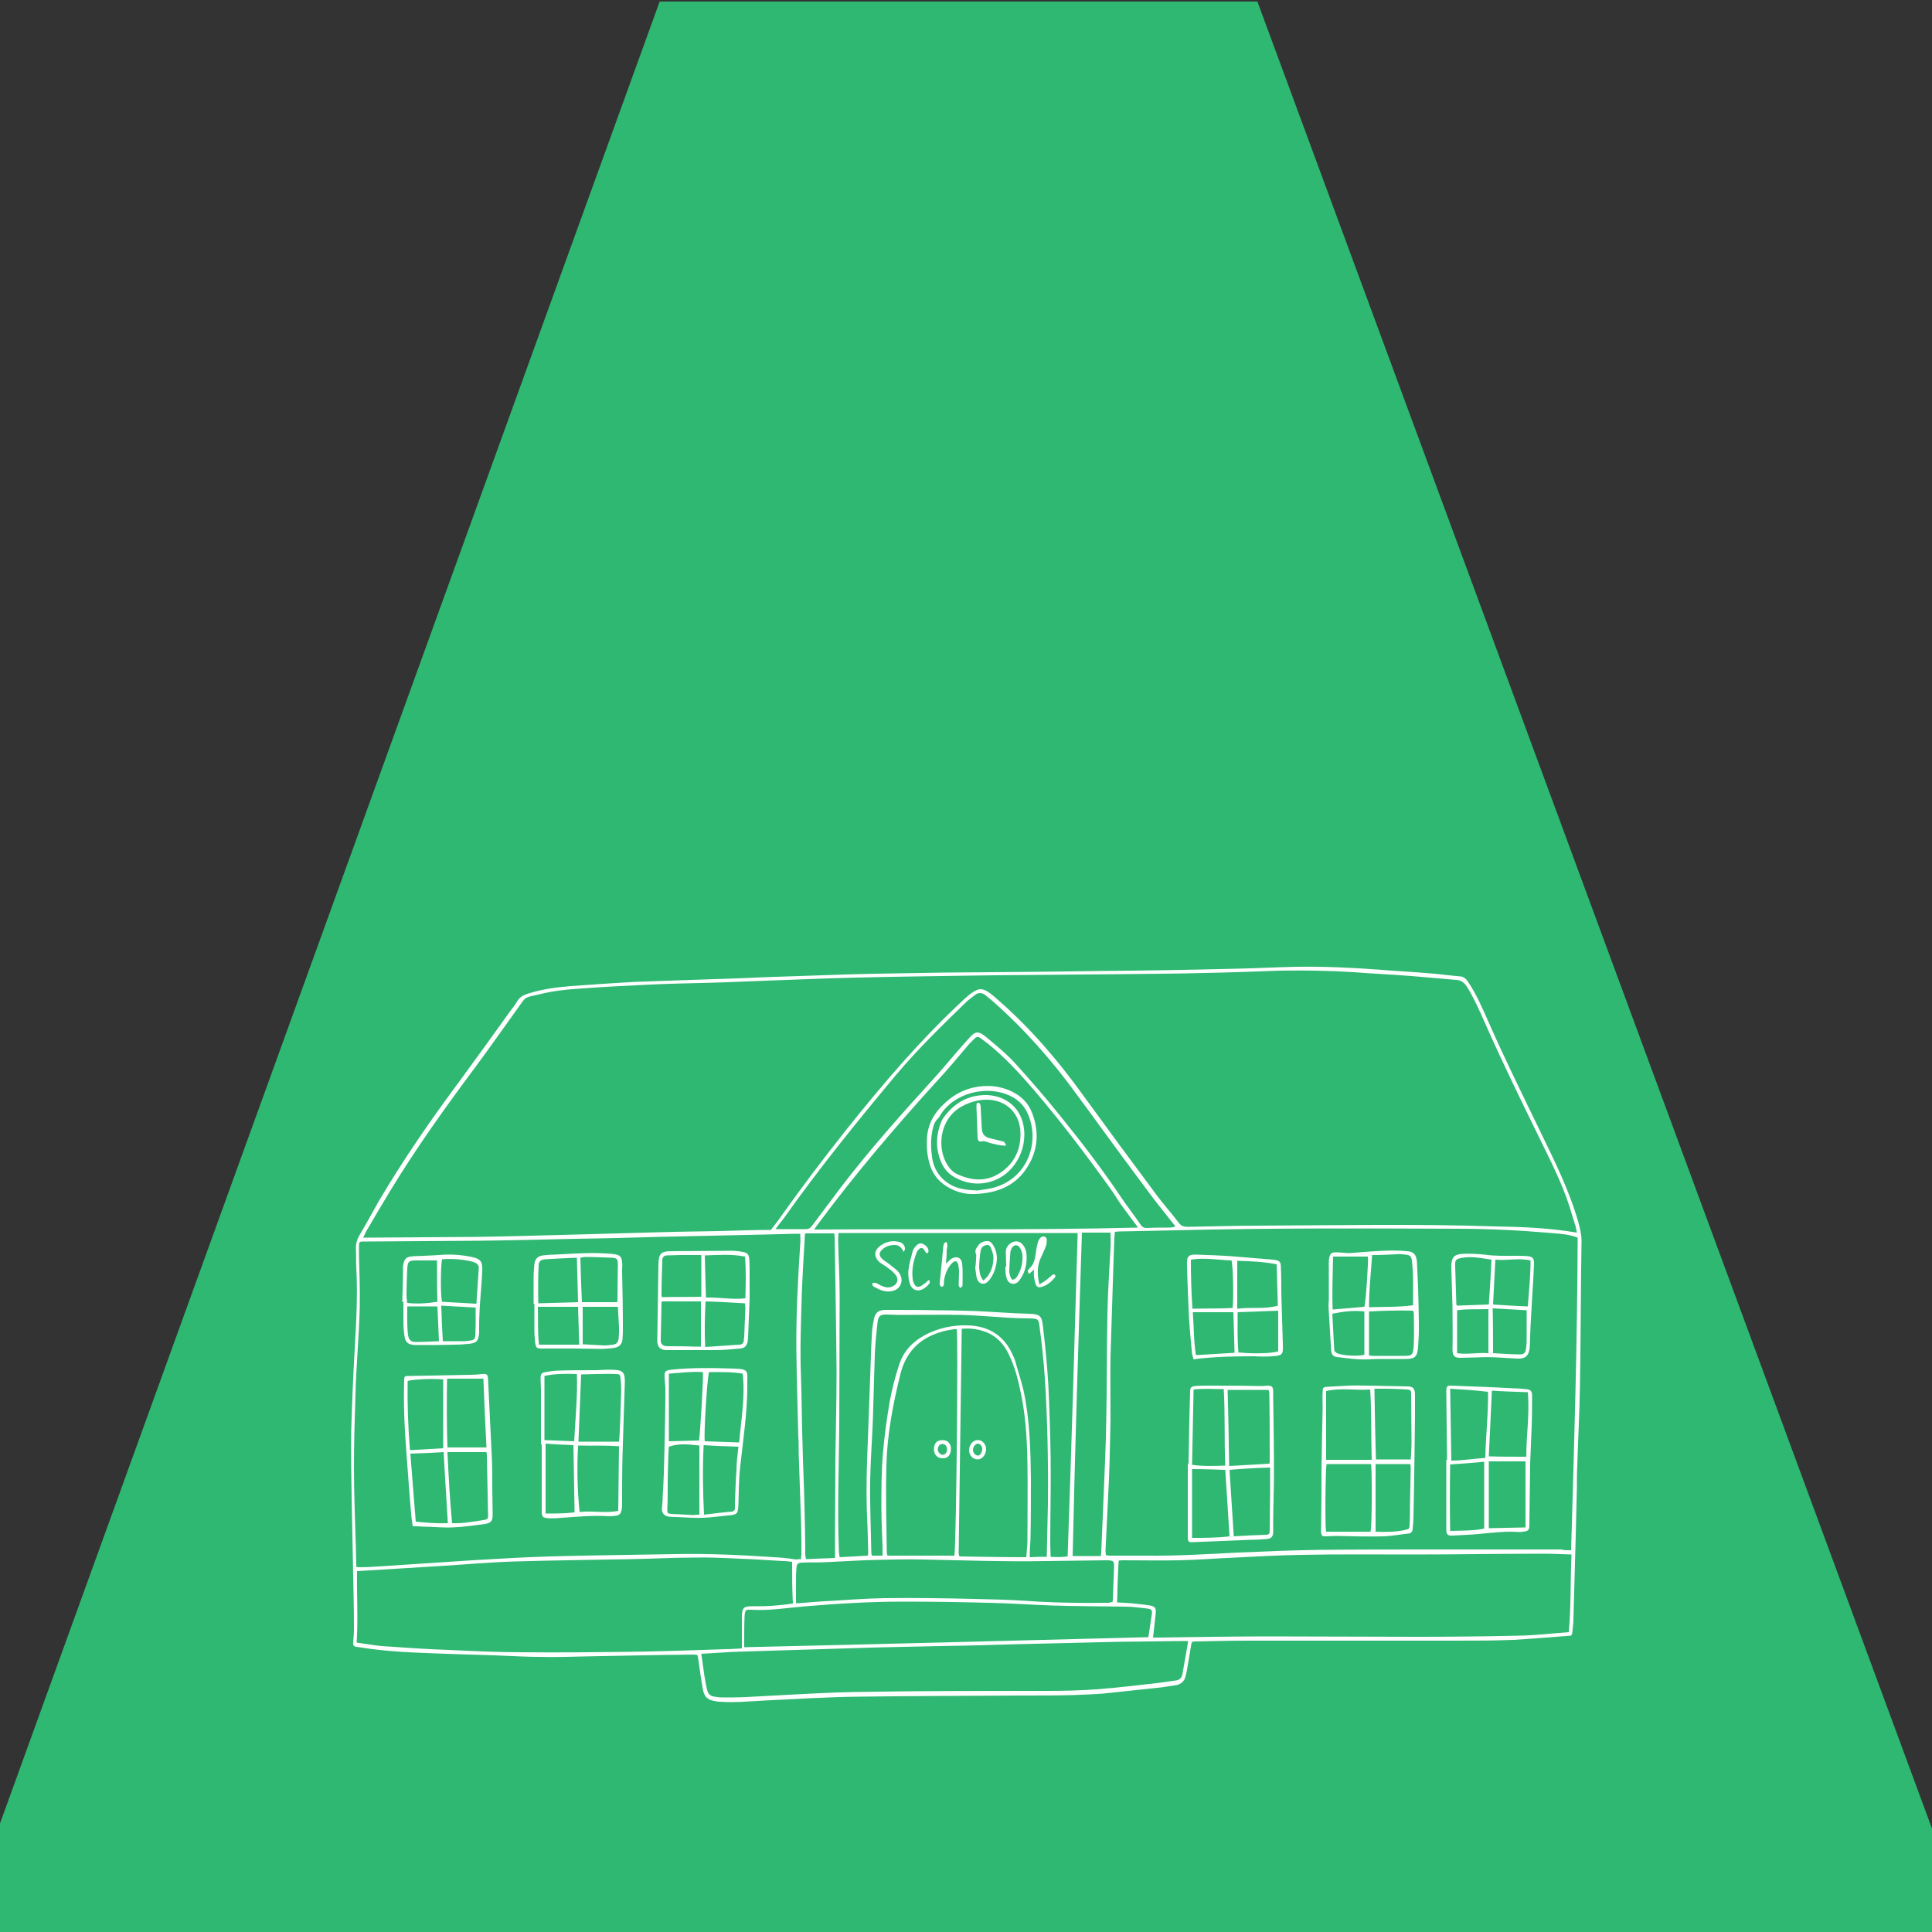 <?xml version="1.0" encoding="utf-8"?>
<!-- Generator: Adobe Illustrator 29.4.0, SVG Export Plug-In . SVG Version: 9.03 Build 0)  -->
<svg version="1.0" id="Layer_1" xmlns="http://www.w3.org/2000/svg" xmlns:xlink="http://www.w3.org/1999/xlink" x="0px" y="0px"
	 viewBox="0 0 500 500" style="enable-background:new 0 0 500 500;" xml:space="preserve">
<rect x="0" y="0" width="500" height="500" fill="#333333" stroke="none"/>
<style type="text/css">
	.st0{clip-path:url(#SVGID_00000052824377793165030500000014817998414742755491_);}
	.st1{fill:#2EB872;}
	.st2{clip-path:url(#SVGID_00000163032479467767850300000004838457164234986663_);}
	.st3{fill:#FFFFFF;}
</style>
<g>
	<defs>
		<rect id="SVGID_1_" y="0.4" width="500" height="499.6"/>
	</defs>
	<clipPath id="SVGID_00000145769942086993429330000014774028570236652215_">
		<use xlink:href="#SVGID_1_"  style="overflow:visible;"/>
	</clipPath>
	<g style="clip-path:url(#SVGID_00000145769942086993429330000014774028570236652215_);">
		<path class="st1" d="M273.8-139.4l-25.2-75.3C152.7,50.2,56.8,315-39.1,579.9c192.8-0.2,385.5-0.3,578.3-0.5
			C450.7,339.8,362.3,100.2,273.8-139.4"/>
	</g>
</g>
<g>
	<defs>
		<rect id="SVGID_00000081612623264204142300000016618154288079130257_" x="90.7" y="250" width="318.7" height="191"/>
	</defs>
	<clipPath id="SVGID_00000005269186864745356830000011510338999367378847_">
		<use xlink:href="#SVGID_00000081612623264204142300000016618154288079130257_"  style="overflow:visible;"/>
	</clipPath>
	<g style="clip-path:url(#SVGID_00000005269186864745356830000011510338999367378847_);">
		<path class="st3" d="M406.6,423.3c-5,0.4-10,0.8-15,1.1c-4.9,0.2-9.9,0.2-14.8,0.2c-17.9,0-35.8,0-53.7,0c-4.4,0-8.9,0.1-13.3,0.2
			c-0.4,0-0.7,0-1.3,0.1c-0.1,0.4-0.3,0.8-0.3,1.3c-0.4,2.2-0.7,4.3-1.1,6.5c-0.1,0.4-0.2,0.8-0.3,1.2c-0.3,1.2-1.1,1.9-2.3,2.2
			c-1.3,0.2-2.7,0.4-4,0.6c-5,0.5-10,1.1-15,1.6c-2.7,0.2-5.5,0.3-8.3,0.4c-4.2,0.1-8.3,0.1-12.5,0.1c-14.2,0.1-28.4,0.1-42.6,0.3
			c-8.1,0.1-16.2,0.6-24.3,1c-3.9,0.2-7.7,0.6-11.6,0.3c-0.3,0-0.6,0-0.8-0.1c-2.2-0.3-3.1-1-3.5-3.1c-0.5-2.6-0.8-5.3-1.2-7.9
			c-0.1-0.3-0.1-0.6-0.2-1c-0.3,0-0.6-0.1-0.8-0.1c-9.7,0.1-19.3,0.3-29,0.5c-3.7,0.1-7.5,0.2-11.2,0.1c-3.1,0-6.2-0.2-9.2-0.3
			c-0.8,0-1.5-0.1-2.2-0.1c-6.8-0.2-13.5-0.4-20.3-0.7c-4.9-0.2-9.9-0.6-14.8-1.4c-0.2,0-0.5-0.1-0.7-0.1c-0.7,0-1-0.5-0.9-1.1
			c0.1-1.2,0.2-2.4,0.2-3.6c0-4.6-0.1-9.2-0.2-13.9c-0.1-6.8-0.3-13.5-0.4-20.3c-0.1-5.7-0.2-11.5-0.1-17.2c0.2-7,0.5-14,0.9-21
			c0.4-7,0.8-14.1,0.4-21.1c-0.1-1.6,0-3.3-0.1-4.9c0-1.1,0.2-2.1,0.8-3.2c1.8-3,3.4-6,5.1-9c6.5-11,13.7-21.4,21.3-31.6
			c4.3-5.9,8.6-11.8,12.8-17.7c0.6-0.8,1.2-1.5,1.7-2.4c0.7-1.2,1.7-1.7,3-2.1c3.5-1.1,7.2-1.6,10.9-1.9c5.6-0.4,11.2-0.8,16.8-1.1
			c4.8-0.2,9.5-0.3,14.3-0.5c6.3-0.2,12.7-0.4,19-0.7c4-0.1,8-0.3,12-0.4c5.6-0.2,11.1-0.4,16.7-0.5c5.9-0.1,11.8-0.2,17.7-0.3
			c13.2-0.1,26.4-0.2,39.7-0.4c12-0.1,23.9-0.3,35.9-0.6c5.3-0.1,10.5-0.4,15.8-0.5c6.9-0.1,13.8,0.2,20.7,0.7
			c4.6,0.4,9.2,0.6,13.8,1c2.7,0.2,5.3,0.6,7.9,0.8c0.8,0.1,1.3,0.5,1.8,1.2c2.4,3.5,4,7.4,5.7,11.2c4.2,9.5,8.8,18.8,13.3,28.1
			c3.7,7.6,7.4,15.1,9.7,23.2c0.4,1.5,0.8,3.1,0.8,4.7c-0.2,12.4-0.2,24.8-0.4,37.1c-0.1,7.1-0.5,14.1-0.7,21.1
			c-0.1,1.9-0.1,3.7-0.1,5.6c-0.1,4.2-0.2,8.3-0.3,12.5c-0.2,7.2-0.4,14.4-0.6,21.6c0,1.2-0.2,2.4-0.3,3.6
			C406.9,422.8,406.7,423.1,406.6,423.3z M408.1,319c-0.1-0.5-0.2-1-0.3-1.5c-0.5-1.7-1.1-3.5-1.6-5.2c-2-6.3-5.1-12.2-8-18.2
			c-4.8-9.8-9.6-19.6-14-29.6c-1.4-3.2-2.8-6.3-4.6-9.2c-0.7-1-1.4-1.6-2.7-1.7c-3.9-0.3-7.7-0.7-11.6-1c-5-0.4-10-0.6-14.9-1
			c-6.3-0.4-12.6-0.5-18.9-0.4c-6.5,0.2-13.1,0.5-19.6,0.6c-6.8,0.2-13.5,0.2-20.3,0.3c-11.4,0.1-22.9,0.2-34.3,0.3
			c-11.9,0.2-23.8,0.3-35.7,0.6c-8.6,0.2-17.3,0.6-25.9,0.9c-4.8,0.2-9.6,0.4-14.4,0.5c-4.3,0.1-8.6,0.2-12.9,0.4
			c-6.3,0.3-12.6,0.6-18.9,1.1c-3.3,0.2-6.6,0.6-9.8,1.4c-4.4,1-3.4,0.5-5.9,3.9c-3.6,5-7.1,10-10.8,15
			c-7.7,10.3-15.2,20.8-21.9,31.8c-2.2,3.6-4.3,7.2-6.4,10.8c-0.2,0.4-0.4,0.9-0.7,1.5c0.6,0,1.1,0,1.5,0c9.3-0.1,18.6-0.1,27.9-0.2
			c8.5-0.1,17.1-0.4,25.6-0.6c7.2-0.2,14.5-0.4,21.7-0.6c6.3-0.2,12.6-0.2,18.9-0.4c3.3-0.1,6.6-0.2,9.9-0.2
			c0.9-1.2,1.9-2.4,2.7-3.6c5.4-7.6,11-15,16.8-22.3c9.4-11.8,19.2-23.3,30.3-33.6c0.7-0.6,1.3-1.2,2-1.7c2-1.5,3.1-1.4,5,0
			c0.7,0.5,1.3,1.1,1.9,1.6c8.4,7.3,15.5,15.6,22,24.6c6.4,8.8,12.8,17.5,19.3,26.2c1.8,2.4,3.8,4.6,5.6,7c0.7,0.9,1.4,1,2.4,1
			c6.1-0.1,12.1-0.3,18.2-0.3c20.5-0.1,41-0.5,61.5,0.2C394,317.5,401,317.8,408.1,319z M406.6,401.2c0.8-27,1.6-53.9,1.7-80.9
			c-2.3-0.9-4.6-1-6.9-1.2c-8.1-0.7-16.2-1.1-24.3-1.1c-24.2-0.1-48.5-0.2-72.7,0.4c-4.9,0.1-9.9,0.2-14.8,0.3
			c-0.4,0-0.7,0.1-1.1,0.1c0,0.5,0,0.9-0.1,1.3c-0.1,2.9-0.2,5.9-0.3,8.8c-0.2,7.4-0.5,14.7-0.7,22.1c-0.1,5.5,0,10.9,0,16.4
			c-0.1,5.1-0.2,10.3-0.4,15.4c-0.3,6.2-0.6,12.4-0.9,18.6c0,0.3,0.1,0.7,0.1,1.1c0.4,0,0.6,0.1,0.9,0.1c3.1,0,6.3,0,9.4,0
			c8,0.1,16-0.4,23.9-0.8c7-0.3,14.1-0.6,21.1-0.7c9.6-0.1,19.1-0.1,28.7-0.1c11.2,0,22.5,0,33.8,0
			C404.7,401.2,405.6,401.2,406.6,401.2z M207.3,403.5c0-0.5,0.1-0.8,0.1-1.2c0-2.9,0-5.9-0.1-8.8c-0.2-5.8-0.4-11.7-0.6-17.5
			c0-1.4,0-2.9-0.1-4.3c-0.2-7.4-0.4-14.8-0.5-22.1c-0.1-9.2,0.4-18.5,1-27.7c0.1-0.8,0-1.7,0-2.6c-0.5,0-1,0-1.4,0
			c-2.7,0.1-5.3,0.1-8,0.2c-9,0.2-18,0.4-27,0.6c-7.2,0.2-14.4,0.4-21.6,0.5c-8.4,0.2-16.7,0.4-25.1,0.5c-9.6,0.1-19.1,0.1-28.7,0.2
			c-0.4,0-0.8,0-1.3,0c-1,0-1.1,0.2-1.1,1.2c0,0.7,0,1.4,0,2.1c0.1,4.6,0.3,9.2,0.2,13.9c-0.2,7.4-0.9,14.7-1.1,22.1
			c-0.2,6.3-0.4,12.6-0.4,18.9c0,7.1,0.3,14.1,0.5,21.1c0,1.6,0.1,3.2,0.1,4.9c0.4,0.1,0.7,0.1,0.9,0.1c1.6,0,3.2-0.1,4.8-0.2
			c8.1-0.5,16.2-1.1,24.3-1.6c6.7-0.4,13.4-0.8,20.1-1c10.8-0.3,21.7-0.4,32.5-0.6c9.1-0.2,18.1,0.3,27.1,0.9
			c1.4,0.1,2.8,0.3,4.2,0.5C206.5,403.5,206.9,403.5,207.3,403.5z M205,404.2c-0.7-0.1-1.5-0.2-2.4-0.2c-3.7-0.2-7.4-0.5-11-0.6
			c-4-0.2-8-0.4-12-0.3c-5.3,0-10.6,0.3-16,0.4c-10.1,0.2-20.2,0.3-30.2,0.6c-6.6,0.2-13.1,0.8-19.7,1.2c-6,0.4-11.9,0.7-17.9,1.1
			c-1.1,0.1-2.2,0.1-3.4,0.2c-0.1,6.2,0.3,12.3-0.1,18.5c2.3,0.3,4.4,0.7,6.5,0.9c5.7,0.4,11.5,0.8,17.2,1
			c6.4,0.3,12.8,0.6,19.2,0.6c8.9,0.1,17.8,0,26.8-0.1c8.6-0.1,17.2-0.4,25.8-0.7c1.3,0,2.7-0.1,4.2-0.2c0-0.6,0-1.1,0-1.6
			c0-2.3,0-4.6,0-6.9c0.1-2,0.5-2.4,2.5-2.4c2.1,0,4.2,0,6.3-0.2c1.4-0.1,2.8-0.3,4.4-0.5C205,411.4,205,407.9,205,404.2z
			 M289.1,414.7c1.2,0.1,2.3,0.1,3.4,0.2c1.7,0.2,3.4,0.3,5.1,0.6c1.3,0.2,1.6,0.7,1.5,1.9c0,0.7-0.2,1.4-0.2,2.1
			c-0.2,1.4-0.3,2.8-0.5,4.3c0.6,0,1.1,0,1.5,0c2.2,0,4.4-0.1,6.6-0.1c7.4-0.1,14.8-0.2,22.3-0.2c12.6,0,25.2,0.1,37.8,0.1
			c9,0,17.9-0.1,26.9-0.3c4.1-0.1,8.3-0.6,12.5-0.9c0.6-6.8,0.4-13.4,0.7-20.1c-2.6-0.1-5.1-0.2-7.6-0.2c-11.2,0-22.4,0.2-33.6,0.2
			c-9.6,0-19.2-0.1-28.8,0.1c-5.7,0.1-11.4,0.4-17.1,0.7c-4.8,0.2-9.6,0.6-14.4,0.7c-4.9,0.1-9.7,0-14.6,0c-0.4,0-0.7,0-1.1,0.1
			C289.3,407.5,289.2,411,289.1,414.7z M278.9,319.1c-20.7,0-41.2,0-61.9,0c0,0.6-0.1,1.1-0.1,1.6c0.1,4.9,0.4,9.8,0.4,14.7
			c0,11.2-0.1,22.4-0.1,33.6c-0.1,10.8-0.5,21.6-0.1,32.3c0,0.5,0.1,1.1,0.2,1.7c2.5-0.1,4.9-0.3,7.3-0.4c0-0.3,0.1-0.6,0.1-0.8
			c-0.1-2.3-0.1-4.7-0.2-7c-0.3-5.5-0.3-11.1-0.1-16.7c0.3-8.2,0.6-16.3,0.9-24.5c0.1-3.1,0.2-6.2,0.4-9.2c0.1-1.1,0.3-2.1,0.5-3.2
			c0.4-1.5,1.1-2.1,2.7-2.2c0.6,0,1.1,0,1.7,0c3.9,0,7.8,0,11.8,0.1c3.4,0,6.8,0.1,10.2,0.2c4.6,0.2,9.2,0.6,13.8,0.7
			c2.9,0.1,3.2,0.7,3.5,3.2c0.6,5,1.1,10,1.4,15.1c0.3,6.2,0.5,12.5,0.6,18.8c0.1,7.5-0.1,14.9-0.1,22.4c0,1.1,0.1,2.2,0.1,3.4
			c1.6,0.1,3,0.1,4.4-0.1C277.3,374.8,278.1,347,278.9,319.1z M294.5,317.7c-0.4-0.6-0.6-0.9-0.8-1.1c-1.1-1.5-2.3-3.1-3.4-4.6
			c-1-1.4-1.8-2.8-2.8-4.2c-6.3-8.8-12.9-17.5-20-25.8c-3.6-4.2-7.4-8.3-11.7-11.8c-0.7-0.5-1.3-1-2-1.5c-0.6-0.5-1.2-0.4-1.7,0.2
			c-0.4,0.4-0.8,0.8-1.2,1.2c-2.9,3.4-5.7,6.8-8.7,10c-10.8,11.9-21.2,24.1-30.8,37.1c-0.2,0.2-0.3,0.5-0.7,1
			C238.7,318,266.5,318.4,294.5,317.7z M181.5,428c0.3,2,0.5,3.8,0.8,5.7c0.2,1.2,0.4,2.4,0.7,3.6c0.2,1.1,0.9,1.7,2,1.8
			c0.6,0.1,1.2,0.2,1.8,0.2c2.1,0,4.1,0,6.2-0.1c7.9-0.4,15.8-0.9,23.8-1.2c6.3-0.2,12.7-0.2,19-0.3c11.8-0.1,23.5-0.1,35.3-0.1
			c4.2,0,8.4-0.1,12.6-0.4c5.5-0.4,11-1.1,16.4-1.7c1.4-0.2,2.8-0.4,4.2-0.6c1-0.1,1.5-0.7,1.7-1.6c0.5-2.8,1-5.6,1.5-8.6
			c-0.6,0-1.1,0-1.5,0c-5.6,0.1-11.2,0.1-16.8,0.2c-8.4,0.2-16.8,0.4-25.2,0.6c-6.9,0.2-13.7,0.4-20.6,0.5
			c-8.1,0.2-16.2,0.3-24.4,0.6c-9.8,0.3-19.5,0.6-29.2,0.9C187.1,427.7,184.4,427.8,181.5,428z M200.7,318.1c2.8,0,5.3,0,7.8,0
			c0.8,0,1.2-0.3,1.6-0.8c2.5-3.3,5-6.7,7.5-10c7.5-9.8,15.7-19,24-28.1c3-3.3,5.8-6.8,8.8-10.1c2.1-2.4,2.7-2.5,5.2-0.4
			c2.6,2.2,5.2,4.3,7.4,6.8c3.9,4.3,7.7,8.7,11.4,13.3c5.5,6.8,10.8,13.7,15.7,21c1.7,2.5,3.5,4.8,5.2,7.3c0.4,0.5,0.8,0.7,1.4,0.7
			c1.8-0.1,3.6-0.1,5.5-0.1c0.6,0,1.4,0,2-0.3c-2-2.6-4-5-5.9-7.5c-6.6-8.8-13.1-17.7-19.6-26.6c-6.4-8.8-13.6-17-21.8-24.2
			c-0.6-0.5-1.2-1-1.8-1.5c-1-0.8-2-0.8-2.9,0c-0.6,0.5-1.2,0.9-1.8,1.4c-6.4,6.2-12.8,12.4-18.6,19.3c-10.1,12.1-20,24.3-29.1,37.2
			C202.1,316.2,201.4,317.1,200.7,318.1z M297.2,423.7c0.3-2,0.6-4,0.9-6c0.1-1,0-1.2-1.1-1.4c-1.9-0.2-3.8-0.5-5.7-0.5
			c-6.4-0.1-12.8-0.1-19.2-0.3c-5.5-0.2-10.9-0.6-16.4-0.7c-7.3-0.2-14.7-0.3-22-0.3c-8.4,0-16.8,0.5-25.2,1.2
			c-4.7,0.4-9.4,1.2-14.1,0.9c-1.4-0.1-1.6,0.1-1.7,1.6c-0.1,2-0.1,4-0.1,6c0,0.7,0,1.4,0,2.1C227.7,425.5,262.4,424.6,297.2,423.7z
			 M247,402.6c0.5-4,1-56.9,0.6-58.6c-0.2,0-0.4,0-0.7,0c-0.6,0.1-1.2,0.2-1.8,0.3c-6.3,1.4-10.5,4.9-12.1,11.4
			c-1.9,7.7-3.4,15.5-3.6,23.5c-0.2,7.6,0,15.1,0.1,22.7c0,0.2,0.1,0.4,0.2,0.7C235.4,402.6,241.2,402.6,247,402.6z M265.6,403
			c0.1-1.6,0.3-3,0.3-4.3c0-6.7,0.1-13.4,0-20c-0.1-6.5-0.5-13.1-2-19.5c-0.7-3.4-1.7-6.7-3.4-9.8c-1.4-2.4-3.4-4.1-6-4.9
			c-1.8-0.6-3.7-0.8-5.6-0.6c-0.3,19.5-0.5,38.8-0.8,58.1c0,0.2,0.1,0.4,0.2,0.8C254,402.9,259.7,403,265.6,403z M287.9,414.6
			c0.1-0.3,0.1-0.5,0.1-0.7c0.1-2.6,0.2-5.2,0.3-7.8c0.1-2.2,0-2.3-2.2-2.3c-5.1,0.1-10.3,0.1-15.4,0.2c-10.7,0.2-21.3-0.2-31.9-0.4
			c-4-0.1-8,0-12,0.1c-4.4,0.1-8.8,0.4-13.3,0.6c-2,0.1-3.9,0-5.9,0.1c-1.2,0.1-1.4,0.3-1.5,1.6c-0.1,1.4-0.1,2.8-0.1,4.2
			c0,1.5,0,3.1,0,4.7c0.4,0,0.6,0,0.8,0c2.8-0.2,5.6-0.5,8.4-0.6c4.5-0.3,9-0.6,13.6-0.7c7.7-0.1,15.5,0,23.2,0.2
			c4.5,0.1,9.1,0.2,13.6,0.5c7.1,0.5,14.3,0.6,21.4,0.5C287.2,414.7,287.6,414.6,287.9,414.6z M216.1,403.2c0-2.4,0-4.5,0-6.6
			c0-6.4,0.1-12.9,0.1-19.3c0.1-7.4,0.3-14.8,0.3-22.3c-0.1-11.7-0.3-23.3-0.5-35c0-0.3-0.1-0.5-0.1-0.8c-2.5,0-5,0-7.5,0
			c-0.1,0.3-0.1,0.4-0.1,0.6c-0.3,5-0.6,10.1-0.8,15.1c-0.2,7.2-0.5,14.4-0.2,21.6c0.2,5.8,0.2,11.6,0.4,17.4
			c0.1,5.4,0.4,10.7,0.5,16.1c0.1,4.1,0.2,8.2,0.2,12.3c0,0.3,0.1,0.7,0.2,1.2C211.2,403.4,213.6,403.3,216.1,403.2z M270.9,402.9
			c0.1-4.7,0.2-9.2,0.3-13.7c0.1-10.9-0.1-21.8-0.8-32.6c-0.3-4.5-0.8-9-1.4-13.5c-0.2-1.8-0.5-1.8-2.3-1.9c-2.5,0-5-0.1-7.6-0.3
			c-3.3-0.2-6.7-0.5-10.1-0.6c-5.5-0.1-10.9,0-16.4,0c-1,0-2.1-0.1-3.1-0.1c-1.7,0-2.2,0.3-2.4,2.1c-0.3,2.7-0.6,5.5-0.7,8.2
			c-0.2,5.6-0.3,11.3-0.5,16.9c-0.2,5.2-0.6,10.4-0.7,15.7c-0.1,6.3,0.2,12.6,0.3,18.9c0,0.2,0.1,0.4,0.2,0.6c0.9,0,1.7,0,2.7,0
			c0-0.8,0-1.5,0-2.2c-0.1-3.4-0.3-6.8-0.3-10.2c0-4.7,0-9.4,0.4-14.1c0.4-4.5,1-9.1,1.8-13.6c0.6-3.2,1.4-6.3,2.4-9.3
			c1.1-3.5,3.5-6,6.7-7.7c3.4-1.8,7.1-2.6,10.9-2.5c5.6,0.1,9.7,2.7,11.9,7.9c0.2,0.4,0.4,0.8,0.5,1.2c0.7,2.6,1.6,5.2,2.2,7.8
			c1.6,7.5,1.8,15.1,1.9,22.7c0,5,0,10.1-0.1,15.1c0,1.4-0.2,2.9-0.2,4.3c0,0.3,0,0.6,0,1C268.1,402.9,269.5,402.9,270.9,402.9z
			 M284.9,402.7c0-0.4,0.1-0.7,0.1-0.9c0.2-4,0.3-8,0.5-12c0.3-7.5,0.7-15,0.8-22.5c0.2-9.1,0.1-18.1,0.3-27.2
			c0.1-5.7,0.5-11.5,0.8-17.2c0.1-1.3,0-2.6,0-3.9c-2.5,0-4.9,0-7.4,0c-0.9,28-1.8,55.9-2.4,83.7
			C280.1,402.7,282.5,402.7,284.9,402.7z"/>
	</g>
</g>
<path class="st3" d="M307.6,378.8c0.1-6.2,0.2-12.5,0.4-18.7c0-1,0.3-1.3,1.3-1.4c1-0.1,2-0.1,3.1-0.1c4.4,0,8.9,0,13.3,0.1
	c0.7,0,1.5,0,2.2-0.1c1.2,0,1.6,0.2,1.6,1.5c0,0.5,0,0.9,0,1.4c0.1,6.6,0.2,13.2,0.2,19.9c0,4.1-0.2,8.2-0.2,12.3c0,0.9,0,1.8,0,2.7
	c0,1.3-0.5,1.8-1.7,1.9c-1.3,0.1-2.7,0.2-4,0.2c-4.9,0.2-9.9,0.4-14.8,0.6c-1.5,0.1-1.6,0-1.6-1.6c0-6.2,0-12.4,0-18.6
	C307.5,378.8,307.5,378.8,307.6,378.8z M318.1,379.4c3.6-0.2,7.1-0.4,10.4-0.6c0.1-0.3,0.1-0.5,0.1-0.6c0-5.8,0-11.6-0.1-17.4
	c0-0.4-0.1-0.8-0.2-1.1c-3.6,0-7,0-10.6,0C317.9,366.2,318,372.7,318.1,379.4z M328.7,379.8c-3.6,0.1-7,0.3-10.5,0.6
	c0.4,5.8,0.7,11.5,1.1,17.2c2.9-0.2,5.6-0.3,8.4-0.4c0.6,0,0.9-0.3,0.9-1c0-3.3,0.1-6.5,0.1-9.8
	C328.7,384.3,328.7,382.1,328.7,379.8z M317.1,379.3c-0.3-6.7,0-13.2-0.4-19.8c-2.7,0-5.2-0.2-7.8,0.1c-0.1,6.5-0.3,13-0.4,19.5
	C311.4,379.5,314.1,379.4,317.1,379.3z M308.5,398c3.3,0,6.4,0,9.7-0.4c-0.4-5.8-0.7-11.5-1.1-17.2c-2.9-0.1-5.7-0.2-8.6-0.2
	C308.5,386.2,308.5,392.1,308.5,398z"/>
<path class="st3" d="M342,380.4c0.1-6.9,0.2-11.6,0.3-16.3c0-1.3-0.1-2.5,0-3.8c0-1.2,0.1-1.3,1.2-1.4c1.8-0.1,3.6-0.2,5.4-0.3
	c1.8-0.1,3.6,0,5.5,0c3.3,0.1,6.6,0.1,9.9,0.2c1.4,0,1.9,0.6,1.9,2.2c0,1.8,0,3.5,0,5.3c-0.1,8.7-0.2,17.4-0.4,26.1
	c0,1.1-0.1,2.1-0.2,3.2c0,0.8-0.4,1.2-1.2,1.3c-2,0.2-4.1,0.6-6.1,0.7c-4.2,0.1-8.3,0-12.5-0.1c-0.9,0-1.8,0.1-2.7,0.1
	c-0.9,0-1.1-0.1-1.2-1c-0.1-0.4,0-0.8,0-1.3C342,389.6,342,383.9,342,380.4z M343.2,377.8c3.9,0,7.8,0,11.8,0
	c-0.2-6.1,0-12.1-0.4-18.2c-3.9,0.3-7.6-0.5-11.4,0.4C343.2,365.9,343.2,371.9,343.2,377.8z M343.3,378.9
	c-0.3,2.1-0.4,16.3-0.1,17.5c3.9,0,7.7,0,11.5,0c0.4-1.7,0.4-16.6,0.1-17.5C351,378.9,347.2,378.9,343.3,378.9z M365.1,377.7
	c0.1-1.6,0.2-3.1,0.2-4.6c0-4.2-0.1-8.3-0.1-12.5c0-0.8-0.2-0.9-1-1c-1.9-0.1-3.8-0.2-5.7-0.2c-0.9,0-1.8,0-2.8,0
	c0.1,6.2,0.2,12.2,0.4,18.3C359.1,377.7,362,377.7,365.1,377.7z M356,396.4c2.5,0.1,5,0.1,7.4-0.4c1.3-0.3,1.4-0.3,1.4-1.6
	c0.1-1.6,0.1-3.2,0.1-4.8c0.1-3.3,0.1-6.5,0.2-9.8c0-0.3-0.1-0.6-0.1-0.9c-3,0-5.9,0-9,0C356,384.7,356,390.5,356,396.4z"/>
<path class="st3" d="M374.5,377.8c-0.1-5.7-0.1-11.5-0.2-17.2c0-0.2,0-0.5,0-0.7c0-1.1,0.3-1.4,1.4-1.3c5.4,0.2,10.7,0.4,16.1,0.7
	c1,0,2,0.1,3.1,0.2c1.2,0.1,1.6,0.5,1.6,1.7c0,2.6,0,5.2-0.1,7.8c-0.1,3.3-0.3,6.6-0.4,9.9c-0.1,5.3-0.1,10.6-0.2,15.8
	c0,1.3-0.3,1.5-1.5,1.7c-0.4,0-0.7,0.1-1.1,0.1c-3.6-0.3-7.1,0.2-10.6,0.5c-2.2,0.2-4.4,0.3-6.6,0.4c-1.4,0.1-1.7-0.3-1.7-1.6
	c0-6,0-11.9,0-17.9C374.3,377.8,374.4,377.8,374.5,377.8z M385.3,378.2c0,5.9,0,11.6,0,17.3c3.1-0.1,6.3-0.1,9.5-0.2
	c0-5.8,0-11.4,0-17.1C391.7,378.2,388.6,378.2,385.3,378.2z M375.3,359.4c0.1,6.3,0.2,12.4,0.3,18.6c2.9,0,5.8-0.5,8.8-0.7
	c0.1-5.8,0.8-11.4,0.7-17.1C381.8,359.8,378.6,359.6,375.3,359.4z M395,377c0-5.6,0.9-11,0.4-16.7c-3.2-0.1-6.2-0.2-9.3-0.4
	c-0.3,5.8-0.5,11.4-0.8,17C388.6,377,391.7,377,395,377z M375.3,379c-0.1,5.8-0.1,11.4,0,17.2c3-0.1,5.9,0,8.8-0.6
	c0-5.8,0-11.5,0-17.3C381.1,378.6,378.3,378.8,375.3,379z"/>
<path class="st3" d="M343.9,336.4c0-3.3,0-6.5,0-9.8c0-0.3,0-0.7,0.1-1c0.2-1.2,0.6-1.5,1.8-1.5c1.2,0,2.3,0.2,3.5,0.2
	c2.9-0.2,5.8-0.5,8.7-0.6c2-0.1,4.1-0.1,6.1,0.1c1.8,0.1,2.4,0.9,2.6,2.7c0.1,2.2,0.2,4.5,0.3,6.7c0.1,3.6,0.2,7.2,0.2,10.8
	c0,1.5-0.1,3.1-0.2,4.6c-0.2,2.6-0.8,3.1-3.4,3.1c-2,0-4.1,0-6.2,0c-1.9,0-3.8,0.2-5.7,0.1c-1.9-0.1-3.8-0.4-5.7-0.6
	c-1-0.1-1.4-0.7-1.5-1.7c-0.2-3.3-0.4-6.6-0.6-9.9C343.8,338.5,343.8,337.4,343.9,336.4C343.8,336.4,343.9,336.4,343.9,336.4z
	 M355.1,324.8c-0.3,4.6-0.8,8.9-0.8,13.5c3.9-0.1,7.7,0,11.4-0.5c0-2.3,0-4.3,0-6.3c0-1.7-0.1-3.4-0.3-5.2c-0.1-1.1-0.5-1.5-1.6-1.6
	c-0.8-0.1-1.6-0.2-2.4-0.1C359.4,324.7,357.3,324.8,355.1,324.8z M354.3,339.4c0,3.8,0,7.6,0,11.4c0.4,0,0.7,0.1,1,0.1
	c2.4,0,4.9,0,7.3,0c3,0,3.1,0.1,3.3-3.2c0.1-2.5,0-5,0-7.6c0-0.3-0.1-0.6-0.2-0.9C362,339.1,358.2,339.2,354.3,339.4z M345,325.2
	c-0.1,4.7-0.3,9.2-0.1,13.7c2.8-0.2,5.5-0.5,8.2-0.7c0.4-1.4,1.1-12.2,0.9-13C351,325.2,348.1,325.2,345,325.2z M344.8,340
	c0.2,3.2,0.3,6.3,0.5,9.4c0,0.3,0.4,0.6,0.7,0.8c1.2,0.6,5.5,0.9,7.1,0.4c0-3.7,0-7.5,0-11.2C350.3,339.1,347.7,339.4,344.8,340z"/>
<path class="st3" d="M308.9,351.8c-0.1-0.4-0.3-0.9-0.4-1.4c-0.3-3.2-0.6-6.3-0.8-9.5c-0.2-4.5-0.4-9-0.5-13.6
	c-0.1-2.2,0.4-2.7,2.6-2.6c2.9,0.1,5.8,0.2,8.7,0.4c3.7,0.3,7.3,0.6,11,0.9c1.7,0.2,2,0.5,2,2.2c0.1,2.2,0.1,4.3,0.1,6.4
	c0.1,4.4,0.3,8.9,0.4,13.3c0.1,2.7-0.1,2.9-2.7,3.1c-1.6,0.1-3.2,0.1-4.7,0c-5,0-10.1,0.1-15.1,0.7
	C309.3,351.8,309.2,351.8,308.9,351.8z M308.6,338.7c3.6-0.1,7,0,10.4-0.2c0.3-2.9,0.1-11.2-0.3-12.3c-3.4-0.1-6.9-0.8-10.5-0.2
	C308.2,330.2,308.3,334.3,308.6,338.7z M320.2,338.7c3.6-0.5,7.1,0.2,10.5-0.8c-0.1-3.6-0.2-7.1-0.3-10.7c-3.5-0.7-6.8-0.8-10.2-0.9
	C320.2,330.4,320.2,334.4,320.2,338.7z M330.8,349.7c0-3.5,0-7,0-10.5c-3.6,0.1-7,0.3-10.5,0.4c0,3.5-0.1,7,0.2,10.4
	C324.2,350.4,329.2,350.3,330.8,349.7z M308.7,339.6c0.3,3.8,0.2,7.4,0.8,11.1c3.3-0.2,6.6-0.4,10-0.6c-0.1-3.6-0.2-7-0.3-10.5
	C315.6,339.6,312.3,339.6,308.7,339.6z"/>
<path class="st3" d="M375.9,338.3c-0.1-3.4-0.2-6.8-0.3-10.2c0-0.1,0-0.3,0-0.4c0-2.2,0.7-3.1,2.9-3.2c1.9-0.1,3.9,0,5.8,0.2
	c2.7,0.4,5.5,0.3,8.2,0.3c1,0,2,0,2.9,0.1c1.3,0.2,1.6,0.5,1.6,1.9c-0.1,2.5-0.2,4.9-0.4,7.4c-0.2,2.9-0.3,5.9-0.5,8.8
	c-0.1,1.8-0.1,3.6-0.2,5.4c-0.2,2.3-1.1,3.1-3.3,3c-1.7-0.1-3.4-0.2-5.2-0.3c-1.7-0.1-3.4-0.1-5.2,0c-1.4,0-2.9,0.1-4.3,0.1
	c-1.5,0-1.9-0.5-2-1.9C376,345.7,375.9,342,375.9,338.3C375.9,338.3,375.9,338.3,375.9,338.3z M386,326c-2.6-0.4-5-0.9-7.5-0.5
	c-1.7,0.3-2,0.5-1.9,2.2c0.1,3.3,0.2,6.6,0.3,9.9c0,0.1,0.1,0.2,0.2,0.3c2.7-0.1,5.4-0.2,8.2-0.3C385.6,333.7,385.8,329.9,386,326z
	 M395.4,338.1c0.3-4,0.7-7.9,0.7-11.9c-3.1-0.7-6.1,0.1-9.1-0.2c-0.2,3.9-0.4,7.7-0.6,11.6C389.4,337.8,392.3,338,395.4,338.1z
	 M386.4,350.2c2.2,0.1,4.3,0.3,6.4,0.3c1.7,0.1,2-0.2,2.2-2c0.1-0.9,0.1-1.9,0.1-2.8c0-2.1,0-4.3,0-6.6c-2.8-0.2-5.7-0.3-8.8-0.5
	C386.4,342.6,386.4,346.3,386.4,350.2z M385.2,350.2c0-3.9,0-7.6,0-11.4c-2.7,0.1-5.5-0.1-8.1,0.3c0,3.8,0,7.4,0,11.1
	C379.7,350.6,382.3,350,385.2,350.2z"/>
<path class="st3" d="M106.8,395c-0.1-0.7-0.2-1.5-0.3-2.2c-0.5-5.5-0.9-11.1-1.3-16.6c-0.5-6.3-0.8-12.6-0.6-18.9
	c0-1.2,0.1-1.2,1.3-1.2c1.8,0,3.6-0.1,5.5-0.1c3.4-0.1,6.9-0.1,10.3-0.2c1,0,2.1-0.1,3.1-0.2c1.2-0.1,1.4,0.1,1.5,1.2
	c0.3,6.9,0.7,13.8,1,20.7c0.1,2.5,0.1,4.9,0.1,7.4c0,2.3,0.1,4.6,0.1,6.9c0,1.8-0.3,2.3-2,2.6c-2.9,0.4-5.7,0.8-8.6,0.9
	c-2.4,0.1-4.8-0.2-7.1-0.2C108.7,395,107.8,395,106.8,395z M117,394.2c2.8,0.1,5.4-0.4,8-0.8c1.3-0.2,1.4-0.3,1.3-1.7
	c-0.1-5-0.2-10.1-0.3-15.1c0-0.3-0.1-0.5-0.1-0.8c-3.4,0-6.7,0-10.1,0C116.1,382,116.4,388,117,394.2z M125.9,374.6
	c-0.3-6.1-0.6-12-0.8-17.8c-3.2,0-6.2,0-9.4,0c-0.1,6.1-0.1,12,0.1,17.8C119.3,374.6,122.5,374.6,125.9,374.6z M106.1,375.3
	c3.1-0.2,5.8-0.3,8.6-0.5c0-6,0-11.9,0-17.8c-2.6-0.3-8.2,0-9.2,0.4C105.4,363.3,105.6,369.3,106.1,375.3z M106.2,376.2
	c0.5,6,0.9,11.8,1.4,17.6c2.8,0.3,5.6,0.5,8.3,0.4c-0.4-6.1-0.7-12.2-1.1-18.4C111.9,376,109.2,376.1,106.2,376.2z"/>
<path class="st3" d="M172,373.6c0.1-4.7,0.2-9.4,0.2-14.1c0-1.1-0.2-2.1-0.2-3.2c-0.1-1.3,0.2-1.6,1.5-1.8
	c5.5-0.6,11.1-0.5,16.7-0.3c3.7,0.1,3.2,0.9,3.2,3.5c0.1,7.5-1.1,15-1.9,22.4c-0.3,3.1-0.3,6.2-0.4,9.2c-0.1,2.4-0.2,2.7-2.7,2.9
	c-2.1,0.2-4.2,0.5-6.3,0.6c-2.3,0.1-4.7-0.1-7-0.2c-0.7,0-1.3,0-2-0.1c-1.2-0.1-1.9-1-1.8-2.2c0.1-1,0.2-1.9,0.2-2.9
	C171.8,382.9,171.9,378.2,172,373.6C172,373.6,172,373.6,172,373.6z M192.2,355.5c-2.9-0.5-5.8-0.4-8.7-0.4
	c-0.5,1.5-1.4,16.4-1.1,17.9c2.9,0.1,5.9,0.2,8.9,0.3C191.8,367.3,192.9,361.6,192.2,355.5z M173.1,355.5c0,6,0,11.8,0,17.5
	c2.7-0.1,5.2-0.1,7.8-0.2c0.3-1.3,1.2-16.8,1-17.7C179,354.9,176.1,355.3,173.1,355.5z M181,392c0-6.1,0-12,0-17.9
	c-2.8-0.3-5.3-0.6-7.9,0.3c0,0.4-0.1,0.8-0.1,1.2c-0.1,3.1-0.2,6.2-0.2,9.4c0,1.8,0,3.6-0.1,5.5c0,1.1,0,1.2,1.1,1.3
	c1.9,0.1,3.8,0.2,5.7,0.3C180,392,180.5,392,181,392z M191.1,374.4c-3.1-0.1-6-0.2-9-0.4c-0.3,6.1-0.2,11.9,0.1,18
	c2.5-0.3,4.8-0.6,7.2-0.8c0.6-0.1,0.8-0.4,0.8-1c0-0.4,0-0.8,0-1.3c0.1-2.8,0.2-5.7,0.4-8.5C190.6,378.4,190.9,376.5,191.1,374.4z"
	/>
<path class="st3" d="M140,373.8c0-4.7,0-9.3,0-14c0-1-0.1-2-0.1-3.1c0-1,0.2-1.4,1.2-1.6c1.2-0.2,2.4-0.4,3.6-0.4
	c3.1-0.1,6.2-0.1,9.2-0.1c1.5,0,3.1-0.2,4.6-0.1c2.7,0,3.3,0.7,3.2,3.4c-0.2,6.3-0.4,12.6-0.6,18.9c-0.1,4-0.1,8-0.1,12
	c0,0.6,0,1.2-0.1,1.8c-0.2,1.2-0.6,1.6-1.8,1.7c-0.5,0.1-1,0.1-1.5,0.1c-4.5-0.3-9,0.2-13.4,0.5c-0.8,0-1.7,0.1-2.5,0
	c-1.2-0.1-1.5-0.4-1.5-1.7c0-5.8,0-11.6,0-17.4C140.1,373.8,140,373.8,140,373.8z M149.7,373.1c3.6,0,7,0,10.5,0
	c0-0.3,0.1-0.6,0.1-1c0.2-3.4,0.3-6.9,0.4-10.3c0.1-1.7,0.1-3.4-0.1-5c-0.1-1.1-0.2-1.2-1.3-1.2c-1.7-0.1-3.4,0-5.2,0
	c-1.2,0-2.5,0.1-3.7,0.1C150.2,361.5,149.9,367.2,149.7,373.1z M149.6,374.1c-0.3,5.8-0.2,11.5,0.4,17.2c3.4-0.4,6.6,0.4,10-0.3
	c0.1-5.6,0.1-11.1,0.2-16.7C156.6,374,153.2,374.2,149.6,374.1z M140.9,372.7c2.7,0.1,5.1,0.2,7.7,0.3c0.3-5.9,0.9-11.6,0.7-17.4
	c-3-0.1-5.8-0.1-8.4,0.5C140.9,361.7,140.9,367.1,140.9,372.7z M141.2,373.6c0,6.2,0,12.1,0,18.1c2.6,0,5.1,0,7.5-0.3
	c-0.1-5.8-0.2-11.5-0.3-17.4C146,373.9,143.6,373.8,141.2,373.6z"/>
<path class="st3" d="M138.1,337.5c0-2.3,0-4.6,0-6.9c0-1.2,0.1-2.3,0.2-3.5c0.2-1.3,0.8-2,2.2-2.2c0.9-0.1,1.9-0.2,2.8-0.2
	c4.5-0.2,9-0.6,13.6-0.3c0.7,0,1.5,0.1,2.2,0.2c1.3,0.2,1.8,0.7,1.9,2c0.1,0.8,0,1.6,0,2.4c0.1,4.8,0.2,9.6,0.2,14.4
	c0,1.1,0,2.1-0.1,3.2c-0.1,1.2-0.8,2-2,2.2c-1,0.2-2,0.2-3.1,0.3c-2.4,0-4.9-0.1-7.3-0.1c-2.8,0-5.7,0-8.5,0c-1.3,0-1.5-0.2-1.7-1.5
	c-0.1-1-0.2-2.1-0.2-3.1c0-2.3,0-4.7,0-7C138.2,337.5,138.2,337.5,138.1,337.5z M139.3,337.3c3.5-0.1,6.8-0.2,10.3-0.3
	c-0.1-3.9-0.2-7.7-0.3-11.5c-1.7,0.1-3.2,0.1-4.6,0.2c-1.2,0.1-2.4,0.1-3.6,0.2c-1.2,0.1-1.7,0.6-1.7,1.6
	C139.2,330.7,139.3,333.9,139.3,337.3z M159.7,337c0.1-0.3,0.1-0.5,0.1-0.7c0-3,0.1-6.1,0.1-9.1c0-1.3-0.2-1.6-1.5-1.7
	c-2.4-0.1-4.7-0.2-7.1-0.2c-0.3,0-0.6,0.1-1.1,0.2c0.1,3.8,0.2,7.6,0.4,11.5C153.8,337,156.7,337,159.7,337z M139.5,348
	c3.5,0,6.9,0,10.4,0c-0.1-3.4-0.2-6.6-0.3-9.8c-3.5,0-6.9,0-10.4,0C139.3,341.5,139.1,344.7,139.5,348z M150.8,347.9
	c2,0.1,3.8,0.2,5.6,0.3c0.7,0,1.5-0.1,2.2-0.2c0.9-0.1,1.4-0.6,1.5-1.6c0.3-2.7-0.1-5.4-0.2-8.2c-3.1,0-6.1,0-9.1,0
	C150.8,341.5,150.8,344.7,150.8,347.9z"/>
<path class="st3" d="M194,336.2c-0.1,3.3-0.3,6.6-0.4,9.9c0,0.4-0.1,0.7-0.1,1.1c-0.3,1.2-0.8,1.7-2,1.8c-2.1,0.2-4.3,0.4-6.4,0.4
	c-4.2,0-8.4,0-12.6,0c-1.6,0-2.4-0.8-2.4-2.4c0.1-6.6,0.2-13.3,0.3-19.9c0.1-2.7,0.7-3.3,3.4-3.3c5.2,0,10.4-0.1,15.5-0.1
	c1,0,2,0.1,2.9,0.3c1.2,0.2,1.6,0.6,1.7,1.8c0.1,1.3,0.1,2.5,0.1,3.8C194,331.8,194,334,194,336.2C194,336.2,194,336.2,194,336.2z
	 M181.4,336.8c-3.5,0-6.8,0-10.1,0c-0.1,0.2-0.1,0.4-0.1,0.5c-0.1,3.2-0.1,6.4-0.2,9.6c0,1,0.6,1.5,1.8,1.5c2.2,0,4.5,0,6.7,0.1
	c0.6,0,1.2,0,1.9,0C181.4,344.5,181.4,340.7,181.4,336.8z M182.6,336.8c-0.2,4-0.3,7.8-0.1,11.8c3.1-0.2,5.9-0.4,8.8-0.6
	c0.8,0,1.2-0.5,1.2-1.2c0-0.3,0.1-0.6,0.1-0.8c0.1-2.5,0.2-5,0.3-7.5c0-0.4-0.1-0.8-0.1-1.2C189.4,337.1,186.1,336.9,182.6,336.8z
	 M192.8,325.2c-3.5-0.7-6.9-0.4-10.4-0.3c0.1,3.7,0.2,7.2,0.3,10.9c3.5-0.1,6.8,0.6,10.2,0.2C193,332.4,193.1,328.8,192.8,325.2z
	 M181.5,324.8c-1.9,0-3.7,0-5.4,0c-1.2,0-2.3,0.1-3.5,0.1c-0.7,0-1.1,0.4-1.2,1.1c-0.1,3.1-0.2,6.2-0.2,9.4c0,0.1,0.1,0.2,0.2,0.3
	c3.3-0.1,6.7,0,10.1-0.1C181.5,332.1,181.5,328.6,181.5,324.8z"/>
<path class="st3" d="M104.1,337c0.1-3,0.2-6,0.2-9c0-0.1,0-0.2,0-0.3c0.3-2.1,0.9-2.5,2.9-2.6c2.6-0.1,5.2-0.2,7.8-0.4
	c2.4-0.1,4.8,0.1,7.1,0.6c2.3,0.5,2.8,1.2,2.7,3.5c-0.1,2.9-0.4,5.9-0.6,8.8c-0.1,1.9-0.2,3.7-0.2,5.6c0,0.6,0,1.2,0,1.8
	c-0.2,2.1-0.7,2.6-2.7,2.8c-1.2,0.1-2.4,0.2-3.6,0.2c-3.3,0.1-6.5,0.1-9.8,0.1c-2.3,0-3.1-0.6-3.3-2.9c-0.2-1.4-0.2-2.8-0.2-4.2
	c0-1.4,0-2.8,0-4.2C104.3,337,104.2,337,104.1,337z M114.4,325.9c-0.4,2-0.4,9.8,0,11c2.9,0.2,5.8,0.3,8.9,0.5
	c0.2-3.1,0.4-6.1,0.6-9.1c0.1-1.1-0.7-1.5-1.7-1.8C119.7,325.9,117.1,325.7,114.4,325.9z M113.1,326.2c-1.9,0-3.7,0-5.5,0
	c-1.8,0-2.1,0.3-2.2,2.1c-0.1,2.3-0.2,4.6-0.2,6.9c0,0.6,0.1,1.3,0.2,2c2.7,0.3,5.2,0.1,7.8-0.3
	C113.1,333.2,113.1,329.7,113.1,326.2z M114.6,347.1c1.9,0,3.5,0,5.2,0c0.7,0,1.4-0.1,2.1-0.2c0.7-0.1,1.1-0.5,1.1-1.2
	c0-0.8,0.1-1.7,0.1-2.5c0-1.6,0-3.1,0-4.8c-3-0.2-5.9-0.3-8.9-0.5C114.3,341,114.4,344,114.6,347.1z M113.6,347.1
	c-0.1-3.2-0.3-6.1-0.4-9c-2.7,0-5.2,0-7.8,0c0,2.6-0.1,5,0.2,7.4c0.2,1.2,0.7,1.8,1.9,1.8C109.4,347.3,111.4,347.2,113.6,347.1z"/>
<path class="st3" d="M233.9,324c-0.6-1.1-1.2-1.8-2.3-1.8c-1.2,0-2.3,0.3-3.2,1.1c-0.9,0.8-1,1.5-0.2,2.4c0.6,0.6,1.4,1,2,1.5
	c0.8,0.7,1.8,1.3,2.4,2.1c1.6,2.1,0.4,4.7-2.2,4.9c-1.6,0.2-3-0.5-4.4-1.3c-0.2-0.1-0.2-0.5-0.3-0.8c0.3,0,0.6-0.2,0.9-0.1
	c0.6,0.2,1.2,0.7,1.9,0.9c0.7,0.3,1.5,0.4,2.3,0.1c1.3-0.5,1.9-1.7,1.1-2.9c-0.5-0.7-1.2-1.3-1.9-1.8c-0.7-0.6-1.5-1-2.2-1.5
	c-1.8-1.5-1.7-3.3,0.3-4.6c1.4-0.9,2.9-1.2,4.6-0.8c0.8,0.2,1.4,0.8,1.5,1.6C234.3,323.3,234.1,323.5,233.9,324z"/>
<path class="st3" d="M269,332.4c0.8-0.5,1.5-0.9,2-1.3c0.5-0.4,0.9-0.8,1.4-1.2c0.1-0.1,0.5-0.1,0.6,0c0.1,0.1,0.2,0.5,0.1,0.6
	c-1,1.2-2.1,2.2-3.7,2.6c-0.7,0.2-1.2-0.2-1.4-0.8c-0.2-0.6-0.3-1.3-0.4-1.9c-0.1-0.5,0-1.1,0-1.8c-0.5,0.4-0.8,0.7-1.3,1.1
	c-0.1-0.3-0.3-0.5-0.3-0.7c0-0.3,0.2-0.5,0.4-0.7c1.3-1.2,1.5-2.7,1.7-4.3c0.1-0.8,0.3-1.7,0.5-2.5c0.1-0.4,0.4-0.9,0.7-1.2
	c0.2-0.2,0.7-0.4,1-0.3c0.3,0.1,0.6,0.5,0.6,0.8c0,0.5,0,1.1-0.2,1.6c-0.4,1.2-1,2.3-1.5,3.5C268.4,327.9,268.4,330,269,332.4z"/>
<path class="st3" d="M252.4,328.2c0.1-1,0.2-1.7,0.2-2.5c0-0.4,0.1-0.8,0-1.1c-0.4-0.9,0-1.5,0.5-2.2c0.5-0.7,1.2-1.1,2.1-1.2
	c0.9-0.1,1.4,0.3,1.8,1c0.7,1.1,1,2.3,1,3.6c-0.1,1.6-0.5,3.1-1.3,4.5c-0.2,0.3-0.4,0.6-0.6,0.9c-0.5,0.6-1.1,1.2-2,1
	c-0.9-0.2-1.2-1-1.4-1.8C252.6,329.6,252.5,328.8,252.4,328.2z M254.5,331.4c0.5-0.5,1-0.9,1.3-1.4c0.9-1.4,1.3-2.9,1.3-4.5
	c0-0.8-0.3-1.6-0.6-2.4c-0.2-0.5-0.5-1-1.1-0.9c-0.7,0.1-1.2,0.4-1.5,1.1c-0.1,0.2-0.1,0.6-0.2,0.8c-0.1,1.3-0.3,2.5-0.3,3.8
	C253.5,329,253.5,330.2,254.5,331.4z"/>
<path class="st3" d="M260.4,327.8c0-1.3-0.1-2.6-0.1-3.9c0-1.2,1.1-2.4,2.3-2.6c1.1-0.2,2,0.4,2.6,1.6c0.2,0.4,0.3,0.8,0.4,1.2
	c0.3,2.4-0.1,4.7-1.4,6.7c-0.5,0.8-1.2,1.7-2.4,1.4c-1.1-0.3-1.3-1.4-1.5-2.3c-0.1-0.7-0.1-1.4-0.1-2.1
	C260.3,327.8,260.3,327.8,260.4,327.8z M262,331.2c0.8-0.1,1.2-0.7,1.5-1.3c0.9-1.6,1.2-3.4,1.1-5.2c-0.1-0.6-0.3-1.2-0.6-1.7
	c-0.6-1-1.6-1-2.2,0.1c-0.1,0.2-0.2,0.5-0.3,0.8c-0.1,1.8-0.3,3.5-0.3,5.3C261.3,329.8,261.4,330.6,262,331.2z"/>
<path class="st3" d="M244.9,321.4c0.6,0.9,0,1.8,0.1,2.6c0,0.9-0.1,1.8-0.2,3c0.5-0.4,0.8-0.7,1.1-1c1.4-1.1,2.9-0.7,3.1,1
	c0.2,1.9,0.1,3.8,0.1,5.7c0,0.2-0.4,0.4-0.6,0.7c-0.1-0.3-0.4-0.5-0.4-0.8c0-1.2,0.1-2.3,0.1-3.5c0-0.6-0.1-1.2-0.2-1.8
	c-0.3-1-0.8-1.2-1.6-0.4c-1.2,1.2-1.8,2.8-2.1,4.5c0,0.2,0,0.5,0,0.7c0,0.4-0.1,0.9-0.6,0.9c-0.5-0.1-0.5-0.6-0.5-1
	c0.2-2,0.4-4,0.6-6c0.1-1.1,0.2-2.1,0.3-3.2C244.2,322.3,244.1,321.7,244.9,321.4z"/>
<path class="st3" d="M239.9,324.4c-0.2-0.2-0.3-0.3-0.4-0.4c-0.3-0.5-0.5-1.1-1.2-1c-0.4,0.1-0.8,0.6-1,1c-0.9,2.2-1.4,4.5-1.1,7
	c0,0.3,0.1,0.6,0.2,0.8c0.4,1.3,1.2,1.6,2.3,0.8c0.6-0.4,1.1-0.8,1.6-1.3c0.1,0.1,0.2,0.1,0.3,0.1c0,0.3,0.1,0.6-0.1,0.8
	c-0.4,0.5-0.8,0.9-1.3,1.2c-1.6,1.1-3.3,0.5-3.8-1.4c-0.3-1.1-0.4-2.2-0.3-3.3c0.2-1.7,0.7-3.3,1.1-4.9c0.2-0.6,0.6-1.1,1-1.5
	c0.5-0.5,1.1-0.7,1.8-0.3c0.8,0.4,1.3,1.1,1.3,1.8C240.3,324.1,240.1,324.2,239.9,324.4z"/>
<path class="st3" d="M252.2,309c-2.2,0.1-4.3-0.4-6.2-1.4c-2.8-1.4-4.7-3.6-5.5-6.7c-0.6-2.1-0.7-4.2-0.6-6.4c0.2-3,1.3-5.5,3.4-7.8
	c2.4-2.6,5.1-4.4,8.4-5.2c3.5-0.8,6.9-0.6,10.2,1c2.4,1.2,4.2,2.9,5.2,5.5c2,5.2,1.5,10.3-1.8,14.9c-2.8,3.9-6.9,5.6-11.5,6
	C253.2,309,252.7,309,252.2,309z M253,308.1c0.9-0.2,2.7-0.3,4.4-0.8c7.8-2.3,10.9-9.9,9.5-16.3c-0.7-3.1-2.1-5.6-4.9-7.1
	c-6.5-3.5-15.4-0.9-18.7,4.8c-0.1,0.2-0.2,0.4-0.4,0.6c-1,0.9-1.4,2.1-1.6,3.3c-0.5,2.5-0.4,4.9,0,7.4c0.6,3.2,2.5,5.6,5.5,7
	C248.4,307.7,250.3,308,253,308.1z"/>
<path class="st3" d="M241.7,374.9c0.1-1.5,0.8-2.2,2.3-2.2c1.3,0,2.2,1,2.1,2.5c-0.1,1.4-0.9,2.3-2.2,2.2
	C242.6,377.4,241.6,376.4,241.7,374.9z M245.1,375.1c0-0.8-0.5-1.4-1.2-1.4c-0.7,0-1.2,0.6-1.2,1.4c0,0.7,0.6,1.4,1.3,1.4
	C244.6,376.5,245.1,375.9,245.1,375.1z"/>
<path class="st3" d="M255.2,375c0,1.4-0.9,2.6-2.1,2.7c-1.3,0-2.3-1-2.3-2.4c0-1.4,1-2.6,2.2-2.6C254.1,372.6,255.2,373.7,255.2,375
	z M254.2,375.1c0-0.8-0.4-1.4-1.1-1.5c-0.6,0-1.3,0.8-1.3,1.6c0,0.7,0.5,1.4,1.2,1.5C253.6,376.8,254.1,376,254.2,375.1z"/>
<path class="st3" d="M265.1,293.6c0,5.2-3.1,10.1-7.8,11.9c-3.5,1.3-6.9,1-10.2-0.8c-2.8-1.5-4-4.3-4.5-7.4c-0.3-2.4,0.1-4.8,1-7
	c0.3-0.8,0.9-1.5,1.5-2.2c2.7-3.2,6.2-4.8,10.4-4.7C261.3,283.7,265.1,287.8,265.1,293.6z M255.3,284.6c-2.4,0-4.9,0.8-7,2.1
	c-4.7,3-5.8,9.4-3.6,13.9c0.7,1.4,1.7,2.7,3.1,3.3c3.7,1.7,7.5,2,11.1-0.4c3.6-2.4,5.3-6,5.2-10.3
	C264,288.1,260.4,284.6,255.3,284.6z"/>
<path class="st3" d="M260.4,296.5c-1.7,0-3.1-0.4-4.5-0.8c-0.6-0.2-1.2-0.5-1.9-0.3c-0.6,0.2-1-0.3-1-1c-0.1-2.7-0.2-5.4-0.3-8.1
	c0-0.2,0-0.5,0.1-0.7c0-0.1,0.2-0.2,0.3-0.2c0.2,0,0.4,0.1,0.5,0.2c0.1,0.3,0.2,0.6,0.2,1c0.1,1.9,0.2,3.7,0.3,5.6
	c0.1,1.2,0.6,1.9,1.8,2.3c1.2,0.3,2.4,0.6,3.7,0.9C260,295.6,260,295.6,260.4,296.5z"/>
</svg>
